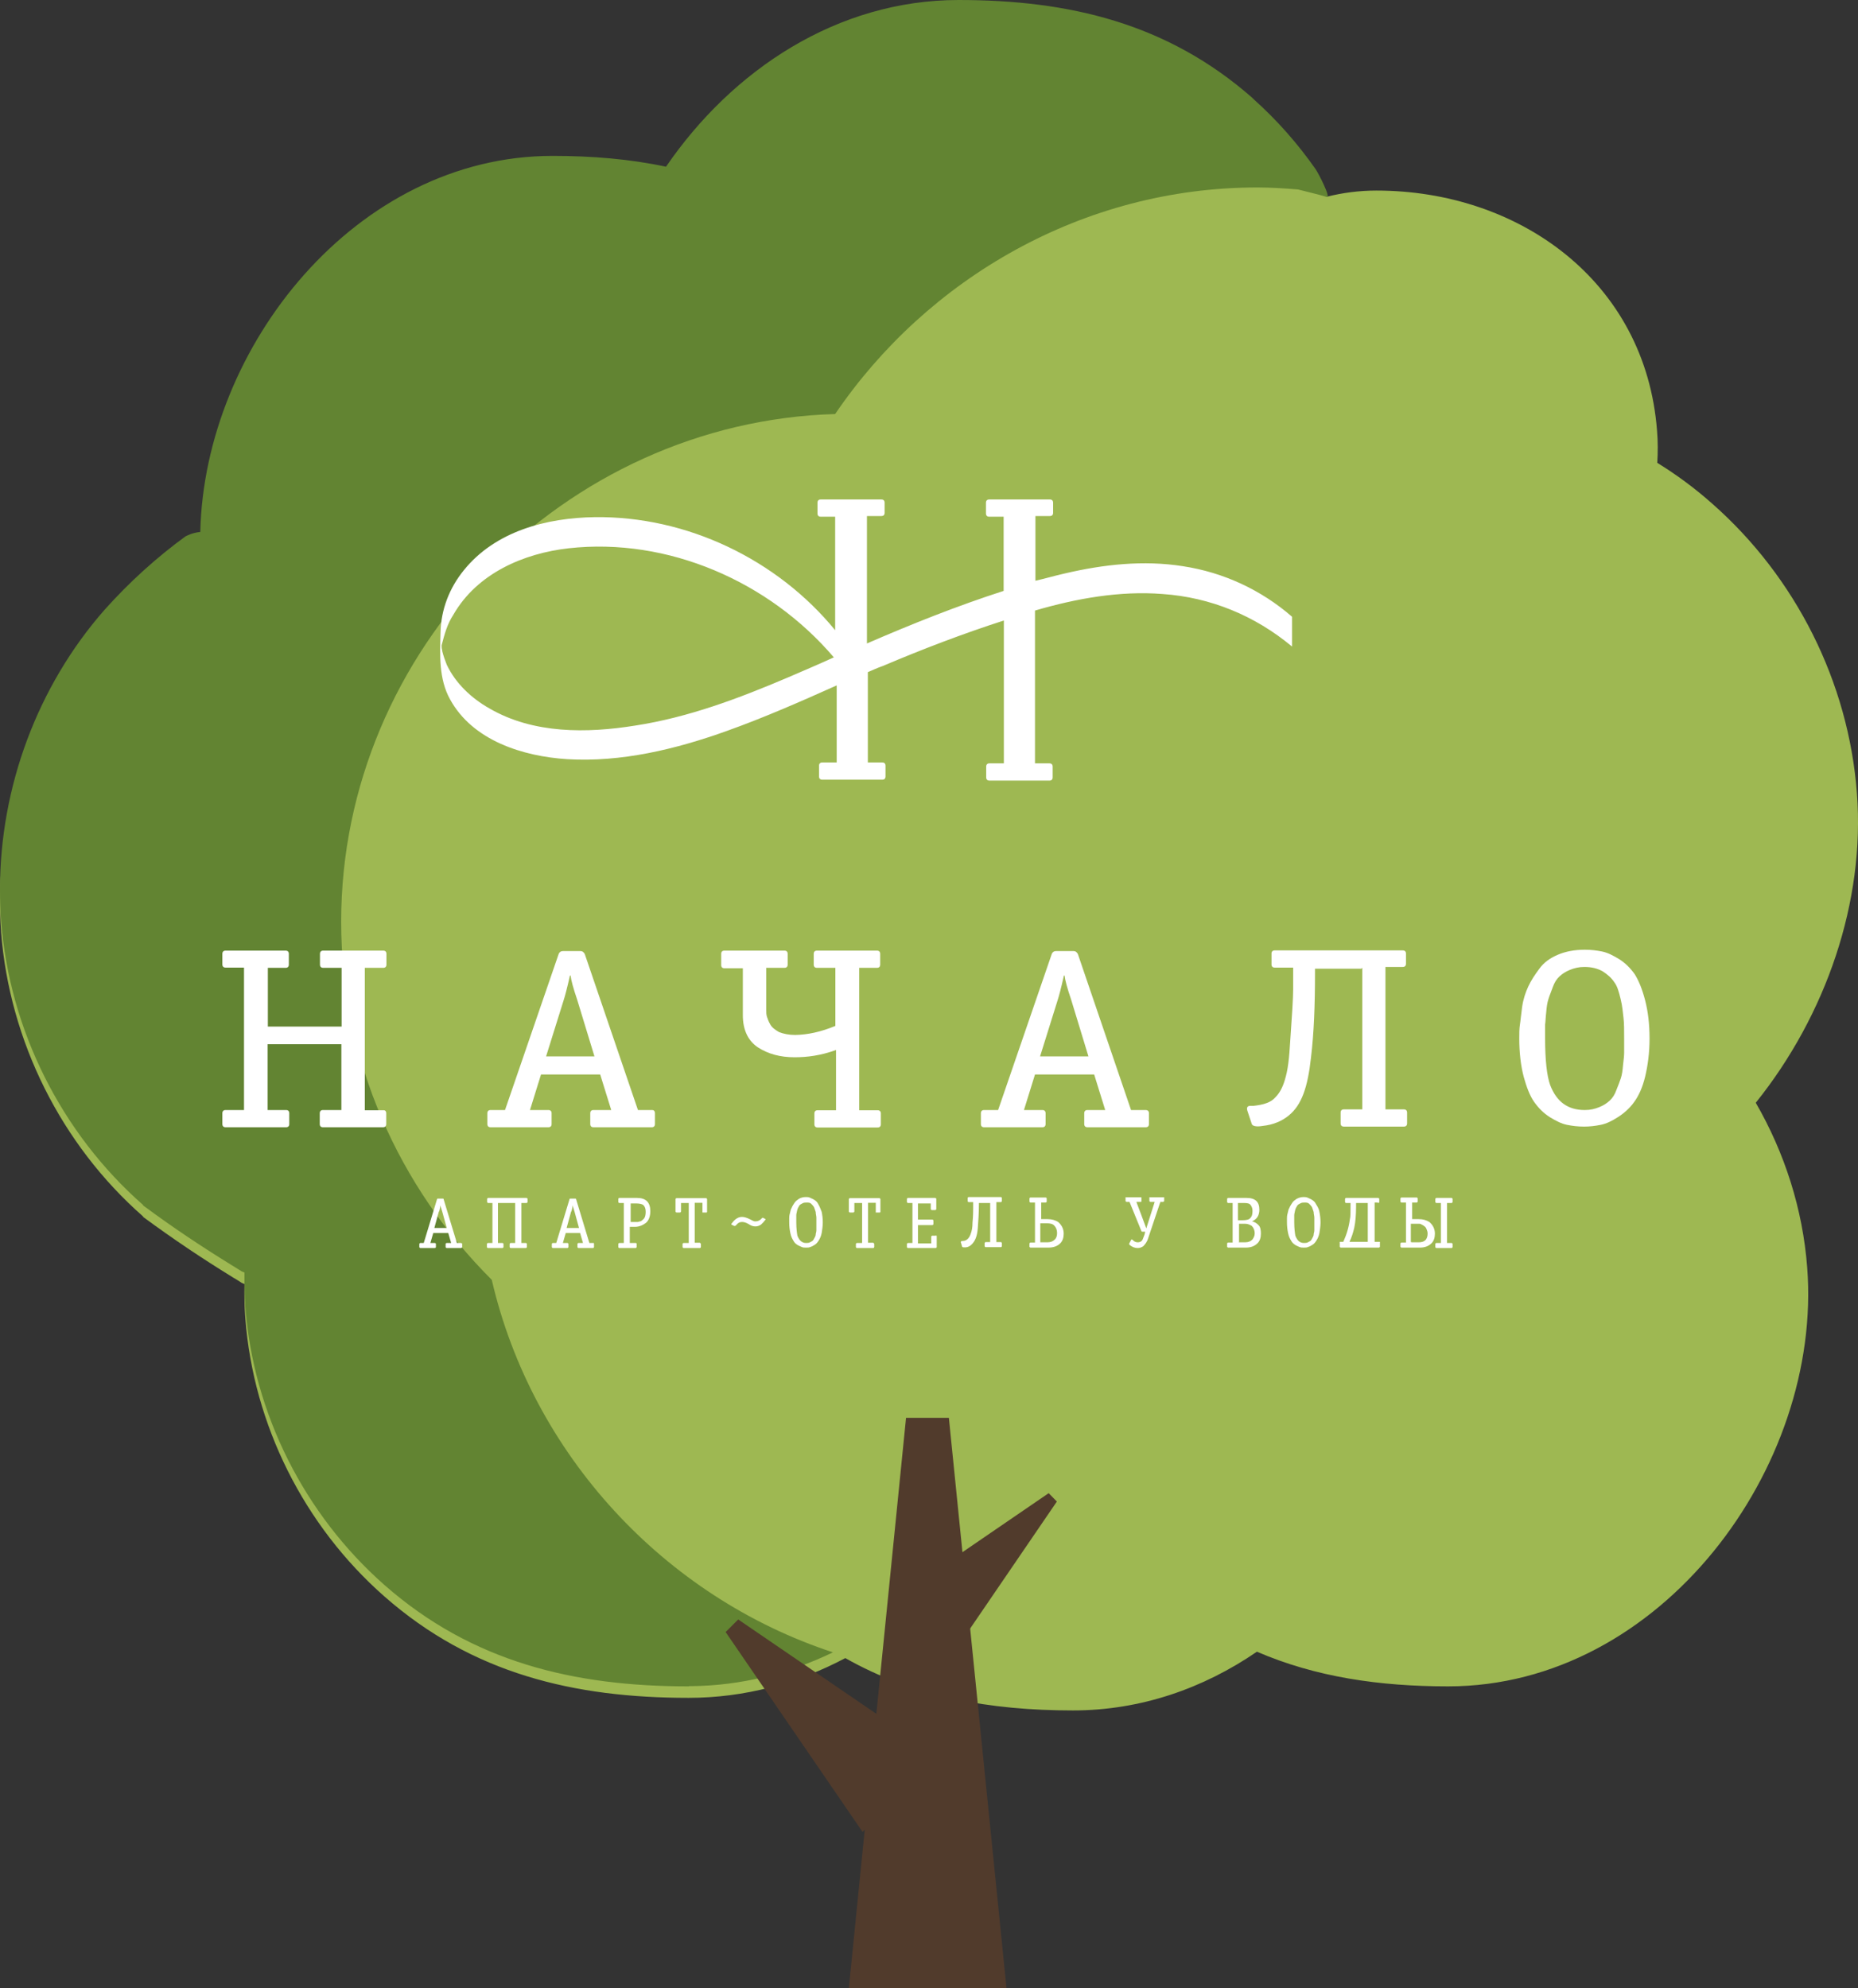 <?xml version="1.0" encoding="utf-8"?>
<!-- Generator: Adobe Illustrator 21.0.0, SVG Export Plug-In . SVG Version: 6.00 Build 0)  -->
<svg version="1.1" id="Слой_1" xmlns="http://www.w3.org/2000/svg" xmlns:xlink="http://www.w3.org/1999/xlink" x="0px" y="0px"
	 viewBox="0 0 841.4 900.4" style="enable-background:new 0 0 841.4 900.4;" xml:space="preserve">
<rect x="0" y="0" width="841.4" height="900.4" fill="#333333" stroke="none"/>
<style type="text/css">
	.st0{fill:#9EB852;}
	.st1{fill:url(#SVGID_1_);}
	.st2{fill:#628432;}
	.st3{fill:#513B2C;}
	.st4{fill:url(#SVGID_2_);}
	.st5{fill:#FFFFFF;}
</style>
<g>
	<path class="st0" d="M85.2,243.3L85.2,243.3L85.2,243.3z"/>
	
		<radialGradient id="SVGID_1_" cx="-116.5" cy="406.732" r="652.5" gradientTransform="matrix(1 0 0 -1 0 900)" gradientUnits="userSpaceOnUse">
		<stop  offset="0" style="stop-color:#9EB852"/>
		<stop  offset="0.7" style="stop-color:#9EB852"/>
		<stop  offset="1" style="stop-color:#90A74D"/>
	</radialGradient>
	<path class="st1" d="M312.8,764.1c-51.7,0-97.8-10.9-137.6-45.9c-36.3-32-59.2-77.6-62.9-125.9c-0.3-4-0.4-7.9-0.4-11.9
		c0,4,0.1,8,0.4,11.9c3.7,48.2,26.6,93.9,62.9,125.9C215,753.2,261.1,764.1,312.8,764.1c0.1,0,0.2,0,0.3,0
		C313,764.1,312.9,764.1,312.8,764.1L312.8,764.1z M313.2,764.1h0.1C313.3,764.1,313.3,764.1,313.2,764.1L313.2,764.1z M313.6,764.1
		L313.6,764.1L313.6,764.1L313.6,764.1z M313.9,764.1L313.9,764.1L313.9,764.1L313.9,764.1z M568.7,45.5L568.7,45.5
		C568.6,45.4,568.6,45.4,568.7,45.5L568.7,45.5z M568.4,45.3c-0.1-0.1-0.1-0.1-0.2-0.2C568.3,45.1,568.3,45.2,568.4,45.3L568.4,45.3
		z M568.1,45c-0.1-0.1-0.2-0.2-0.3-0.3C567.9,44.8,568,44.9,568.1,45z"/>
	<path class="st2" d="M85.2,243.3L85.2,243.3L85.2,243.3z"/>
	<path class="st0" d="M795.1,499.4c31.8-39.6,49.6-91.1,45.8-140.3c-3.8-50.2-27.7-97.7-65.5-131c-8-7.1-16.3-13.2-24.9-18.5
		c0.3-4.8,0.3-9.7-0.1-14.5c-5.2-67.9-62.7-108.8-127.1-108.8c-7.8,0-15.3,1-22.5,2.8c-9.2-14.7-20.6-28.2-33.7-39.8
		C528.6,15.6,484,5.1,434.1,5.1c-54.9,0-102.4,31.6-132.5,75.5c-16.4-3.4-33.6-4.9-51.4-4.9c-88.9,0-157.5,86.3-159.5,170.2
		c-2.2,1.3-4.4,1.6-6.6,3l-0.1-1c-13.4,9.7-25.6,20.8-36.6,33.2C13.7,319.5-3.3,371.3,0.5,422.2c3.8,49.2,27.2,96.1,64.3,128.7v0.2
		c14,10.3,26.6,18.7,40.2,27.1l0.8,0.5l0.2,0.1c1.2,0.7,2.3,1.4,3.5,2.2l1.2,0.5c-0.1,5.2,0,10.4,0.4,15.6
		c3.7,48.2,26.6,93.9,63,125.9c39.8,35,86,45.9,137.7,45.9c25.5,0,49.5-6.6,71-18c31.1,17.6,65.5,23.7,103.1,23.7
		c30.7,0,59.1-10,83.3-26.6c26.6,11.5,55.5,15.7,86.6,15.7c96.4,0,169.5-99.3,162.6-189.6C816.4,547.6,808.2,522.1,795.1,499.4z"/>
	<path class="st2" d="M311.8,763.7c-51.7,0-97.9-10.9-137.7-45.9c-36.3-32-59.3-77.6-63-125.9c-0.3-4-0.4-7.9-0.4-11.9
		c0-1.2,0-2.4,0-3.7l0,0l-1.2-0.5c-1.2-0.7-2.3-1.5-3.5-2.2l-0.2-0.1L105,573c-13.6-8.4-26.3-16.8-40.2-27.1v-0.2
		C27.7,513.1,4.3,466.3,0.5,417c-0.4-4.8-0.5-9.5-0.5-14.3c0-46.1,16.9-91.9,47.4-126.6c11.1-12.4,23.3-23.5,36.6-33.2
		c1.1-0.5,3-1.6,6.7-2C92.6,157,161.3,70.6,250.2,70.6c17.9,0,35,1.4,51.4,4.9C331.7,31.6,379.2,0,434.1,0c50,0,94.5,10.5,133,44.3
		l0,0c0.1,0.1,0.2,0.2,0.3,0.3c0,0,0,0,0.1,0.1s0.1,0.1,0.2,0.2l0.1,0.1l0.1,0.1c10.5,9.4,19.8,20,27.8,31.4
		c1.4,2,7.2,13.3,5.1,12.7c-4.6-1.4-6.5-1.7-13-3.4c-6.1-0.5-12.3-0.9-18.5-0.9c-78.7,0-149.3,41.1-191.1,102.6
		c-122.6,3.6-223.7,106.7-223.7,229.9c0,62.8,26.2,120.3,68.2,162.2c18.3,79,78.1,143.6,154.5,168.7c-19.7,9.5-41.4,15.1-64.3,15.3
		l0,0c-0.1,0-0.2,0-0.3,0c0,0,0,0-0.1,0s-0.1,0-0.2,0h-0.1h-0.1C312,763.7,311.9,763.7,311.8,763.7z"/>
	<polygon class="st3" points="384.4,900.4 410.3,642.1 429.7,642.1 455.8,900.4 	"/>
	<polygon class="st3" points="415,717.2 474.9,676.2 478.6,680 437.7,739.9 	"/>
	<polygon class="st3" points="390.6,829.6 328.6,739.1 334.3,733.4 424.9,795.3 	"/>
	<path class="st0" d="M86.8,236.7L86.8,236.7L86.8,236.7z"/>
	
		<radialGradient id="SVGID_2_" cx="-113.85" cy="414.541" r="649.287" gradientTransform="matrix(1 0 0 -1 0 900)" gradientUnits="userSpaceOnUse">
		<stop  offset="0" style="stop-color:#9EB852"/>
		<stop  offset="0.7" style="stop-color:#9EB852"/>
		<stop  offset="1" style="stop-color:#90A74D"/>
	</radialGradient>
	<path class="st4" d="M313.3,755c-51.4,0-97.3-10.8-136.9-45.7c-36.1-31.8-58.9-77.2-62.6-125.2c-0.3-3.9-0.4-7.9-0.4-11.9
		c0,4,0.1,7.9,0.4,11.9c3.7,48,26.5,93.4,62.6,125.2C216,744.2,261.9,755,313.3,755c0.1,0,0.2,0,0.3,0
		C313.5,755,313.4,755,313.3,755L313.3,755z M313.7,755h0.1C313.8,755,313.7,755,313.7,755L313.7,755z M314,755
		C314.1,755,314.1,755,314,755C314.1,755,314.1,755,314,755L314,755z M314.4,755L314.4,755L314.4,755L314.4,755z M567.9,39.8
		L567.9,39.8C567.8,39.8,567.9,39.8,567.9,39.8L567.9,39.8z M567.7,39.6c-0.1-0.1-0.1-0.1-0.2-0.2C567.5,39.5,567.6,39.5,567.7,39.6
		L567.7,39.6z M567.4,39.4c-0.1-0.1-0.2-0.2-0.3-0.3C567.2,39.2,567.3,39.3,567.4,39.4z"/>
	<path class="st2" d="M86.8,236.7L86.8,236.7L86.8,236.7z"/>
</g>
<g id="XMLID_1049_">
	<g id="XMLID_1462_">
		<g id="XMLID_1466_">
			<path id="XMLID_1480_" class="st5" d="M174.9,504.2v4.8c0,1-0.5,1.5-1.5,1.5h-27.1c-1,0-1.5-0.5-1.5-1.5v-4.8
				c0-1,0.5-1.5,1.5-1.5h8.3v-29.8h-33.4v29.8h8.3c1,0,1.5,0.5,1.5,1.5v4.8c0,1-0.5,1.5-1.5,1.5h-27.3c-1,0-1.5-0.5-1.5-1.5v-4.8
				c0-1,0.5-1.5,1.5-1.5h8.3v-64.5h-8.3c-1,0-1.5-0.5-1.5-1.5V432c0-1,0.5-1.5,1.5-1.5h27.1c1,0,1.5,0.5,1.5,1.5v4.8
				c0,1-0.5,1.5-1.5,1.5h-8v26.6h33.4v-26.6h-8.3c-1,0-1.5-0.5-1.5-1.5V432c0-1,0.5-1.5,1.5-1.5h27.1c1,0,1.5,0.5,1.5,1.5v4.8
				c0,1-0.5,1.5-1.5,1.5h-8.3v64.5h8.3C174.4,502.7,174.9,503.2,174.9,504.2z"/>
			<path id="XMLID_1477_" class="st5" d="M296.6,504.2v4.8c0,1-0.5,1.5-1.5,1.5h-26.3c-1,0-1.5-0.5-1.5-1.5v-4.8
				c0-1,0.5-1.5,1.5-1.5h8l-5-16.1h-26.8l-5,16.1h8.3c1,0,1.5,0.5,1.5,1.5v4.8c0,1-0.5,1.5-1.5,1.5h-26.1c-1,0-1.5-0.5-1.5-1.5v-4.8
				c0-1,0.5-1.5,1.5-1.5h6.5l24.3-70.7c0.3-0.8,1-1.3,2-1.3h7.8c1,0,1.5,0.5,2,1.3l24.1,70.7h6.5
				C296.1,502.7,296.6,503.2,296.6,504.2z M269.2,478.4l-7.8-25.6c-1.8-5.3-2.8-9-3-11h-0.3c-1.3,5.8-2.3,9.5-2.8,11l-8,25.6H269.2z
				"/>
			<path id="XMLID_1475_" class="st5" d="M378.3,464.6v-26.3h-8.3c-1,0-1.5-0.5-1.5-1.5V432c0-1,0.5-1.5,1.5-1.5h27.1
				c1,0,1.5,0.5,1.5,1.5v4.8c0,1-0.5,1.5-1.5,1.5h-8v64.5h8.3c1,0,1.5,0.5,1.5,1.5v4.8c0,1-0.5,1.5-1.5,1.5h-27.1
				c-1,0-1.5-0.5-1.5-1.5v-4.8c0-1,0.5-1.5,1.5-1.5h8.3v-27.3c-6.8,2.5-13,3.3-18.8,3.3c-6.5,0-12-1.5-16.6-4.5
				c-4.5-3-6.8-8-6.8-14.5v-21.3h-8.3c-1,0-1.5-0.5-1.5-1.5V432c0-1,0.5-1.5,1.5-1.5h27.1c1,0,1.5,0.5,1.5,1.5v4.8
				c0,1-0.5,1.5-1.5,1.5H347v19.1c0,1,0,2,0.3,3s0.8,2.3,1.5,3.5c0.8,1.5,2.3,2.5,4,3.5c2,0.8,4.5,1.3,7.3,1.3
				C365.8,468.6,371.8,467.3,378.3,464.6z"/>
			<path id="XMLID_1472_" class="st5" d="M520.3,504.2v4.8c0,1-0.5,1.5-1.5,1.5h-26.3c-1,0-1.5-0.5-1.5-1.5v-4.8
				c0-1,0.5-1.5,1.5-1.5h8l-5-16.1h-26.8l-5,16.1h8.3c1,0,1.5,0.5,1.5,1.5v4.8c0,1-0.5,1.5-1.5,1.5h-26.3c-1,0-1.5-0.5-1.5-1.5v-4.8
				c0-1,0.5-1.5,1.5-1.5h6.3l24.3-70.7c0.3-0.8,1-1.3,2-1.3h7.8c1,0,1.5,0.5,2,1.3l24.1,70.7h6.5
				C519.8,502.7,520.3,503.2,520.3,504.2z M492.9,478.4l-7.8-25.6c-1.8-5.3-2.8-9-3-11h-0.3c-1.3,5.8-2.3,9.5-2.8,11l-8,25.6H492.9z
				"/>
			<path id="XMLID_1470_" class="st5" d="M616.6,438.7h-21.1v2c0,14.8-0.5,27.3-1.8,38.1c-1.5,13.8-4.3,21.6-10,26.3
				c-3,2.5-7,4.3-12,4.8c-2.8,0.5-4.5,0-4.8-0.8l-2-6c-0.5-1.5,0-2.3,1.3-2.3h1.5c4.5-0.5,7.8-1.5,9.8-3.8c2-2,3.3-4.5,4.3-7.8
				c1.5-4.8,2-9.8,2.5-18.1c0.8-11.3,1.3-19.1,1.3-23.1v-9.8h-8.3c-1,0-1.5-0.5-1.5-1.5v-4.8c0-1,0.5-1.5,1.5-1.5h57.9
				c1,0,1.5,0.5,1.5,1.5v4.5c0,1-0.5,1.5-1.5,1.5h-7.8v64.5h8.3c1,0,1.5,0.5,1.5,1.5v4.8c0,1-0.5,1.5-1.5,1.5h-27.1
				c-1,0-1.5-0.5-1.5-1.5v-4.8c0-1,0.5-1.5,1.5-1.5h8.3v-64H616.6z"/>
			<path id="XMLID_1467_" class="st5" d="M745,453c1.3,5,2,10.8,2,17.3c0,6.5-0.8,12.3-2,17.3s-3,8.8-5,11.5c-2,2.8-4.5,5-7.3,6.8
				c-2.8,1.8-5.3,3-7.8,3.5c-2.5,0.5-5,0.8-7.5,0.8c-2.8,0-5.3-0.3-7.8-0.8c-2.5-0.5-5-1.8-7.8-3.5c-2.8-1.8-5-4-7-6.8
				c-2-2.8-3.5-6.8-4.8-11.5c-1.3-5-2-10.8-2-17.3c0-2.3,0-4.3,0.3-6.3c0.3-1.8,0.5-4.5,1-8c0.5-3.5,1.5-6.5,2.8-9.3
				c1.3-2.8,3-5.3,5-8c2-2.8,4.8-4.8,8.3-6.3c3.5-1.5,7.5-2.3,12.3-2.3c2.8,0,5.3,0.3,7.8,0.8c2.5,0.5,5,1.8,7.8,3.5
				c2.8,1.8,5,4,7,6.8C742.2,444.3,743.7,448,745,453z M717.7,502.7c2.5,0,4.5-0.5,6.5-1.3c2-0.8,3.5-1.8,4.8-3s2.3-2.8,3-4.8
				c0.8-2,1.5-3.8,2-5.3c0.5-1.5,0.8-3.5,1-6c0.3-2.5,0.5-4.3,0.5-5.5c0-1.3,0-3,0-5.3c0-0.5,0-1,0-1.3c0-3.8,0-6.8-0.3-9.3
				c-0.3-2.5-0.5-5.3-1.3-8.5c-0.8-3.3-1.5-5.8-2.8-7.5c-1.3-2-3-3.5-5.3-5c-2.3-1.3-5-2-8.3-2c-2.5,0-4.5,0.5-6.5,1.3
				c-2,0.8-3.5,1.8-4.8,3s-2.3,2.8-3,4.8s-1.5,3.8-2,5.5c-0.5,1.5-0.8,3.5-1,6c-0.3,2.5-0.3,4.3-0.5,5.5c0,1.3,0,3,0,5.3
				c0,0.3,0,0.8,0,0.8c0,10,0.8,17.1,2.3,21.3C704.9,498.9,709.9,502.7,717.7,502.7z"/>
		</g>
		<path id="XMLID_1463_" class="st5" d="M535.6,256.4c-17.8-2.8-35.9-0.8-53.4,3.3c-4.5,1-8.8,2.3-13.3,3.3v-29.3h6.5
			c1,0,1.5-0.5,1.5-1.5v-4.5c0-1-0.5-1.5-1.5-1.5h-8.3h-10.8h-8.3c-1,0-1.5,0.5-1.5,1.5v4.8c0,1,0.5,1.5,1.5,1.5h6.5v33.6
			c-21.1,6.8-41.6,15-61.9,23.8v-57.7h6.5c1,0,1.5-0.5,1.5-1.5v-4.5c0-1-0.5-1.5-1.5-1.5h-8.3h-10.8h-8.3c-1,0-1.5,0.5-1.5,1.5v4.8
			c0,1,0.5,1.5,1.5,1.5h6.5v51.4c-26.3-32.1-67.2-51.7-108.8-51.2c-21.8,0.3-45.1,6.3-59.4,24.1c-6.5,8-10.3,17.8-10.5,28.1
			c-0.3,10.3-0.8,21.1,4.3,30.3c10.3,18.8,33.1,25.8,52.9,27.1c24.6,1.5,49.4-4.5,72.5-12.8c16.8-6,33.4-13.3,49.7-20.6v34.9h-6.5
			c-1,0-1.5,0.5-1.5,1.5v4.8c0,1,0.5,1.5,1.5,1.5h27.1c1,0,1.5-0.5,1.5-1.5v-4.8c0-1-0.5-1.5-1.5-1.5h-6.5v-40.9
			c2.3-1,4.5-2,6.8-2.8C417.7,294,436,287,454.6,281v64.7h-6.5c-1,0-1.5,0.5-1.5,1.5v4.8c0,1,0.5,1.5,1.5,1.5h27.1
			c1,0,1.5-0.5,1.5-1.5v-4.8c0-1-0.5-1.5-1.5-1.5h-6.5v-69.2c18.8-5.5,38.4-9,57.7-7.5c21.8,1.5,41.9,9.8,58.7,23.8v-13.5
			C571.2,267.2,554.1,259.2,535.6,256.4z M356.8,306.8c-22.3,9.5-45.1,18.1-69.2,21.8c-21.8,3.5-46.1,3.8-66-7.8
			c-8-4.5-15.3-11.3-19.3-19.8c-0.8-2-1.5-4-2-6c0-0.5-0.3-1.3-0.3-2c0-0.3,0-0.5,0-0.8c1.3-5,2.5-9.5,5.3-13.8
			c10.8-18.8,31.9-27.8,52.2-30.1c44.9-5,90.8,15,120.1,49.4C370.8,300.8,363.8,303.8,356.8,306.8z"/>
	</g>
	<g id="XMLID_1050_">
		<path id="XMLID_1459_" class="st5" d="M209.3,563.4v1.3c0,0.3-0.3,0.5-0.5,0.5h-6.5c-0.3,0-0.5-0.3-0.5-0.5v-1.3
			c0-0.3,0.3-0.5,0.5-0.5h2l-1.3-4.5h-6.8l-1.3,4.5h2c0.3,0,0.5,0.3,0.5,0.5v1.3c0,0.3-0.3,0.5-0.5,0.5h-6.5c-0.3,0-0.5-0.3-0.5-0.5
			v-1.3c0-0.3,0.3-0.5,0.5-0.5h1.5l6-19.8c0-0.3,0.3-0.3,0.5-0.3h2c0.3,0,0.5,0,0.5,0.3l6,19.8h1.8
			C209,562.9,209.3,563.1,209.3,563.4z M202.3,556.1l-2-7.3c-0.5-1.5-0.8-2.5-0.8-3l0,0c-0.3,1.5-0.5,2.8-0.8,3l-2,7.3H202.3z"/>
		<path id="XMLID_1457_" class="st5" d="M223.1,544.8h-2c-0.3,0-0.5-0.3-0.5-0.5v-1.3c0-0.3,0.3-0.5,0.5-0.5h17.3
			c0.3,0,0.5,0.3,0.5,0.5v1.3c0,0.3-0.3,0.5-0.5,0.5h-2.3v18.1h2c0.3,0,0.5,0.3,0.5,0.5v1.3c0,0.3-0.3,0.5-0.5,0.5h-6.8
			c-0.3,0-0.5-0.3-0.5-0.5v-1.3c0-0.3,0.3-0.5,0.5-0.5h2v-18.1h-7.8v18.1h2c0.3,0,0.5,0.3,0.5,0.5v1.3c0,0.3-0.3,0.5-0.5,0.5h-6.5
			c-0.3,0-0.5-0.3-0.5-0.5v-1.3c0-0.3,0.3-0.5,0.5-0.5h2V544.8z"/>
		<path id="XMLID_1454_" class="st5" d="M269,563.4v1.3c0,0.3-0.3,0.5-0.5,0.5H262c-0.3,0-0.5-0.3-0.5-0.5v-1.3
			c0-0.3,0.3-0.5,0.5-0.5h2l-1.3-4.5h-6.5l-1.3,4.5h2c0.3,0,0.5,0.3,0.5,0.5v1.3c0,0.3-0.3,0.5-0.5,0.5h-6.5c-0.3,0-0.5-0.3-0.5-0.5
			v-1.3c0-0.3,0.3-0.5,0.5-0.5h1.5l6-19.8c0-0.3,0.3-0.3,0.5-0.3h2c0.3,0,0.5,0,0.5,0.3l6,19.8h1.8C269,562.9,269,563.1,269,563.4z
			 M262.2,556.1l-2-7.3c-0.5-1.5-0.8-2.5-0.8-3l0,0c-0.3,1.5-0.5,2.8-0.8,3l-2,7.3H262.2z"/>
		<path id="XMLID_1451_" class="st5" d="M288.3,563.4v1.3c0,0.3-0.3,0.5-0.5,0.5h-7.3c-0.3,0-0.5-0.3-0.5-0.5v-1.3
			c0-0.3,0.3-0.5,0.5-0.5h2v-18.1h-2c-0.3,0-0.5-0.3-0.5-0.5v-1.3c0-0.3,0.3-0.5,0.5-0.5h8c2,0,3.5,0.5,4.5,1.5c1,1,1.5,2.5,1.5,4.5
			c0,2.5-0.8,4.3-2,5.3c-1.3,1-3,1.8-5,1.8h-2.3v7.3h2.5C288.3,562.9,288.3,563.1,288.3,563.4z M285.5,553.4h2c0.5,0,1,0,1.3,0
			s0.8-0.3,1.3-0.3c0.5-0.3,0.8-0.5,1.3-1c0.8-0.8,1-2,1-3.3s-0.3-2.3-1-3c-0.5-0.5-1.8-0.8-3.3-0.8h-2.5V553.4z"/>
		<path id="XMLID_1449_" class="st5" d="M317.4,563.4v1.3c0,0.3-0.3,0.5-0.5,0.5h-7.3c-0.3,0-0.5-0.3-0.5-0.5v-1.3
			c0-0.3,0.3-0.5,0.5-0.5h2.3v-18.1h-3.5v3.8c0,0.3-0.3,0.5-0.5,0.5h-1.5c-0.3,0-0.5-0.3-0.5-0.5v-5.5c0-0.3,0.3-0.5,0.5-0.5h13.3
			c0.3,0,0.5,0.3,0.5,0.5v5.5c0,0.3,0,0.5-0.3,0.5h-1.5c0,0,0,0-0.3,0l0,0c0,0,0,0,0-0.3v-0.3v-3.8h-3.5v18.1h2.3
			C317.1,562.9,317.4,563.1,317.4,563.4z"/>
		<path id="XMLID_1447_" class="st5" d="M345.7,551.6l1,0.5l0,0l0,0l0,0c0,0.3,0,0.3-0.3,0.5c-0.5,0.8-1.3,1.5-1.8,2
			c-0.8,0.5-1.5,0.8-2.5,0.8c-1,0-2-0.3-3-1c-1.3-0.8-2.3-1-3-1c-1.3,0-2,0.5-2.8,1.5c-0.3,0.3-0.5,0.3-0.8,0.3l-1-0.5
			c-0.3,0-0.3-0.3-0.3-0.3s0-0.3,0.3-0.5c1.3-1.8,2.8-2.8,4.5-2.8c1,0,2,0.3,3.5,1c1,0.5,1.8,1,2.3,1c0.3,0,0.3,0,0.5,0
			c1,0,2-0.5,2.8-1.5C345.2,551.6,345.5,551.3,345.7,551.6z"/>
		<path id="XMLID_1444_" class="st5" d="M372.1,548.8c0.3,1.5,0.5,3,0.5,4.8c0,1.8-0.3,3.5-0.5,4.8c-0.3,1.5-0.8,2.5-1.3,3.3
			c-0.5,0.8-1,1.5-1.8,2s-1.3,0.8-2,1c-0.5,0.3-1.3,0.3-2,0.3c-0.8,0-1.3,0-2-0.3c-0.5-0.3-1.3-0.5-2-1c-0.8-0.5-1.3-1-1.8-2
			c-0.5-0.8-1-1.8-1.3-3.3c-0.3-1.5-0.5-3-0.5-4.8c0-0.8,0-1.3,0-1.8s0-1.3,0.3-2.3s0.3-1.8,0.8-2.5c0.3-0.8,0.8-1.5,1.3-2.3
			c0.5-0.8,1.3-1.3,2-1.8c0.8-0.5,2-0.8,3-0.8c0.8,0,1.3,0,2,0.3c0.5,0.3,1.3,0.5,2,1c0.8,0.5,1.3,1,1.8,2
			C371.3,546.6,371.6,547.6,372.1,548.8z M365,562.9c0.5,0,1.3,0,1.8-0.3s1-0.5,1.3-0.8c0.3-0.3,0.5-0.8,0.8-1.3
			c0.3-0.5,0.5-1,0.5-1.5c0-0.5,0.3-1,0.3-1.8s0-1.3,0-1.5c0-0.3,0-0.8,0-1.5c0-0.3,0-0.3,0-0.3c0-1,0-2,0-2.5
			c0-0.8-0.3-1.5-0.3-2.5c-0.3-1-0.5-1.5-0.8-2.3c-0.3-0.5-0.8-1-1.3-1.5c-0.5-0.5-1.3-0.5-2-0.5c-0.5,0-1.3,0-1.8,0.3
			c-0.5,0.3-1,0.5-1.3,0.8c-0.3,0.3-0.5,0.8-0.8,1.3s-0.3,1-0.5,1.5c0,0.5-0.3,1-0.3,1.8s0,1.3,0,1.5c0,0.3,0,0.8,0,1.5v0.3
			c0,2.8,0.3,4.8,0.5,6C362,561.9,363.3,562.9,365,562.9z"/>
		<path id="XMLID_1442_" class="st5" d="M395.9,563.4v1.3c0,0.3-0.3,0.5-0.5,0.5h-7.3c-0.3,0-0.5-0.3-0.5-0.5v-1.3
			c0-0.3,0.3-0.5,0.5-0.5h2.3v-18.1h-3.5v3.8c0,0.3-0.3,0.5-0.5,0.5h-1.5c-0.3,0-0.5-0.3-0.5-0.5v-5.5c0-0.3,0.3-0.5,0.5-0.5h13.3
			c0.3,0,0.5,0.3,0.5,0.5v5.5c0,0.3,0,0.5-0.3,0.5h-1.5c0,0,0,0-0.3,0l0,0c0,0,0,0,0-0.3v-0.3v-3.8h-3.5v18.1h2.3
			C395.6,562.9,395.9,563.1,395.9,563.4z"/>
		<path id="XMLID_1440_" class="st5" d="M424.2,559.9v4.8c0,0.3-0.3,0.5-0.5,0.5h-12.5c-0.3,0-0.5-0.3-0.5-0.5v-1.3
			c0-0.3,0.3-0.5,0.5-0.5h2v-18.1h-2c-0.3,0-0.5-0.3-0.5-0.5v-1.3c0-0.3,0.3-0.5,0.5-0.5h12.3c0.3,0,0.5,0.3,0.5,0.5v4.5
			c0,0.3-0.3,0.5-0.5,0.5H422c-0.3,0-0.5-0.3-0.5-0.5v-2.5h-5.8v7.3h6.5c0.3,0,0.5,0.3,0.5,0.5v1.5c0,0.3-0.3,0.5-0.5,0.5h-6.5v8.3
			h6v-3c0-0.3,0.3-0.5,0.5-0.5h1.5C424,559.4,424.2,559.6,424.2,559.9z"/>
		<path id="XMLID_1438_" class="st5" d="M448.6,544.8h-5.3v0.5c0,4.3-0.3,7.8-0.5,10.8c-0.3,4-1.3,6-2.8,7.5c-0.8,0.8-1.8,1.3-3,1.3
			c-0.8,0-1,0-1.3-0.3l-0.5-1.8c-0.3-0.5,0-0.5,0.3-0.8h0.3c1.3,0,2-0.5,2.5-1s1-1.3,1.3-2.3c0.5-1.3,0.8-2.8,0.8-5
			c0.3-3.3,0.3-5.3,0.3-6.5v-2.8h-2c-0.3,0-0.5-0.3-0.5-0.5v-1.3c0-0.3,0.3-0.5,0.5-0.5h14.5c0.3,0,0.5,0.3,0.5,0.5v1.3
			c0,0.3-0.3,0.5-0.5,0.5h-2v18.1h2c0.3,0,0.5,0.3,0.5,0.5v1.3c0,0.3-0.3,0.5-0.5,0.5h-6.8c-0.3,0-0.5-0.3-0.5-0.5v-1.3
			c0-0.3,0.3-0.5,0.5-0.5h2v-17.8H448.6z"/>
		<path id="XMLID_1067_" class="st5" d="M471.1,552.1h3.3c2,0,3.5,0.5,4.8,1.3c1.5,1.3,2.5,3,2.5,5.3c0,1.8-0.5,3.3-1.5,4.3
			c-1.3,1.3-3,2-5.5,2h-8c-0.3,0-0.5-0.3-0.5-0.5v-1.3c0-0.3,0.3-0.5,0.5-0.5h2v-18.1h-2c-0.3,0-0.5-0.3-0.5-0.5v-1.3
			c0-0.3,0.3-0.5,0.5-0.5h6.8c0.3,0,0.5,0.3,0.5,0.5v1.3c0,0.3-0.3,0.5-0.5,0.5h-2v7.5H471.1z M471.1,562.6h3.3
			c1.5,0,2.5-0.5,3.3-1.3c0.8-0.8,1-1.8,1-3c0-1.3-0.5-2.5-1.3-3.3c-0.8-0.8-1.8-1-3.3-1h-3V562.6z"/>
		<path id="XMLID_1065_" class="st5" d="M525.3,544.8l-5.3,15.8c-0.5,1.8-1.5,3-2.3,3.8c-0.8,0.5-1.5,0.8-2.5,0.8
			c-1.3,0-2.5-0.5-3.5-1.3c-0.3-0.3-0.5-0.5-0.3-0.8l0.8-1.5c0-0.3,0.3-0.3,0.3-0.3s0.3,0,0.5,0.3c0.8,0.8,1.5,1,2.3,1s1.5-0.3,2-1
			c0.3-0.5,0.5-1.3,1-2.5l0.3-1.3h-1.3c-0.3,0-0.5-0.3-0.5-0.5l-5.3-13h-1.3c-0.3,0-0.5-0.3-0.5-0.5v-1.3c0,0,0,0,0-0.3l0,0
			c0,0,0,0,0.3,0h0.3h6.3c0.3,0,0.3,0,0.3,0.3v1.3c0,0.3,0,0.5-0.3,0.5h-2c0,0,4,10.5,4.5,12l0,0c0.3-1,3.8-12,3.8-12H521
			c-0.3,0-0.5-0.3-0.5-0.5v-1.3c0,0,0,0,0-0.3l0,0c0,0,0,0,0.3,0c0,0,0,0,0.3,0h5.8c0.3,0,0.3,0,0.3,0v0.3v1.3
			c0,0.3-0.3,0.5-0.5,0.5h-1.3V544.8z"/>
		<path id="XMLID_1061_" class="st5" d="M558.2,544.8h-2c-0.3,0-0.5-0.3-0.5-0.5v-1.3c0-0.3,0.3-0.5,0.5-0.5h8.3
			c4,0,5.8,1.8,5.8,5.3c0,2.5-1,4.3-3.3,5.3c1.3,0.3,2.3,1,3,1.8c0.8,0.8,1,2.3,1,3.8c0,1.8-0.5,3.3-1.5,4.3c-1.3,1.3-3,2-5.3,2h-8
			c-0.3,0-0.5-0.3-0.5-0.5v-1.3c0-0.3,0.3-0.5,0.5-0.5h2L558.2,544.8L558.2,544.8z M560.9,552.6h2c1.5,0,2.8-0.3,3.3-1
			c0.8-0.8,1-1.8,1-3.3c0-1-0.3-1.8-0.8-2.5c-0.5-0.8-1.5-1-3-1h-2.8v7.8H560.9z M560.9,562.6h3c1.5,0,2.5-0.5,3.3-1.3
			c0.5-0.8,1-1.5,1-2.8s-0.5-2.5-1.3-3.3c-0.8-0.5-1.8-1-3-1h-2.8v8.3H560.9z"/>
		<path id="XMLID_1058_" class="st5" d="M597.5,548.8c0.3,1.5,0.5,3,0.5,4.8c0,1.8-0.3,3.5-0.5,4.8c-0.3,1.5-0.8,2.5-1.3,3.3
			c-0.5,0.8-1,1.5-1.8,2c-0.8,0.5-1.3,0.8-2,1c-0.5,0.3-1.3,0.3-2,0.3s-1.3,0-2-0.3c-0.5-0.3-1.3-0.5-2-1s-1.3-1-1.8-2
			c-0.5-0.8-1-1.8-1.3-3.3c-0.3-1.5-0.5-3-0.5-4.8c0-0.8,0-1.3,0-1.8s0-1.3,0.3-2.3s0.3-1.8,0.8-2.5c0.3-0.8,0.8-1.5,1.3-2.3
			c0.5-0.8,1.3-1.3,2-1.8c1-0.5,2-0.8,3-0.8c0.8,0,1.3,0,2,0.3c0.5,0.3,1.3,0.5,2,1c0.8,0.5,1.3,1,1.8,2
			C596.8,546.6,597.3,547.6,597.5,548.8z M590.5,562.9c0.5,0,1.3,0,1.8-0.3s1-0.5,1.3-0.8c0.3-0.3,0.5-0.8,0.8-1.3
			c0.3-0.5,0.5-1,0.5-1.5c0-0.5,0.3-1,0.3-1.8s0-1.3,0-1.5c0-0.3,0-0.8,0-1.5c0-0.3,0-0.3,0-0.3c0-1,0-2,0-2.5
			c0-0.8-0.3-1.5-0.3-2.5c-0.3-1-0.5-1.5-0.8-2.3c-0.3-0.5-0.8-1-1.3-1.5c-0.5-0.5-1.3-0.5-2-0.5c-0.5,0-1.3,0-1.8,0.3
			s-1,0.5-1.3,0.8c-0.3,0.3-0.5,0.8-0.8,1.3s-0.3,1-0.5,1.5c0,0.5-0.3,1-0.3,1.8s0,1.3,0,1.5c0,0.3,0,0.8,0,1.5v0.3
			c0,2.8,0.3,4.8,0.5,6C587.5,561.9,588.7,562.9,590.5,562.9z"/>
		<path id="XMLID_1054_" class="st5" d="M639.2,552.1h3.3c2,0,3.5,0.5,4.8,1.3c1.5,1.3,2.5,3,2.5,5.3c0,1.8-0.5,3.3-1.5,4.3
			c-1.3,1.3-3,2-5.3,2h-8.3c-0.3,0-0.5-0.3-0.5-0.5v-1.3c0-0.3,0.3-0.5,0.5-0.5h2v-18.1h-2c-0.3,0-0.5-0.3-0.5-0.5v-1.3
			c0-0.3,0.3-0.5,0.5-0.5h6.8c0.3,0,0.5,0.3,0.5,0.5v1.3c0,0.3-0.3,0.5-0.5,0.5h-2v7.5H639.2z M639.2,562.6h3.3c1.3,0,2.3-0.3,3-1
			s1-1.8,1-3c0-0.8-0.3-1.5-0.5-2s-0.5-1-1-1.3c-0.3-0.3-0.8-0.5-1.3-0.8s-0.8-0.3-1-0.3s-0.5,0-0.8,0h-3v8.3H639.2z M652.5,544.8
			h-2c-0.3,0-0.5-0.3-0.5-0.5v-1.3c0-0.3,0.3-0.5,0.5-0.5h6.8c0.3,0,0.5,0.3,0.5,0.5v1.3c0,0.3-0.3,0.5-0.5,0.5h-2v18.1h2
			c0.3,0,0.5,0.3,0.5,0.5v1.3c0,0.3-0.3,0.5-0.5,0.5h-6.8c-0.3,0-0.5-0.3-0.5-0.5v-1.3c0-0.3,0.3-0.5,0.5-0.5h2V544.8z"/>
		<path id="XMLID_1051_" class="st5" d="M624.1,544.8c0.3,0,0.5-0.3,0.5-0.5v-1.3c0-0.3-0.3-0.5-0.5-0.5h-14.5
			c-0.3,0-0.5,0.3-0.5,0.5v1.3c0,0.3,0.3,0.5,0.5,0.5h2v0.5c0,3.5,0,5.8-0.3,6.8c-0.5,3.8-1.5,7-3,10.3h-1c-0.3,0-0.3,0-0.3,0h-0.3
			l0,0l0,0c0,0,0,0,0,0.3v0.3v1.5c0,0.3,0.3,0.5,0.5,0.5h1.3h0.8h13.3h1h0.8c0.3,0,0.5-0.3,0.5-0.5v-1.5c0,0,0,0,0-0.3v-0.3l0,0l0,0
			c0,0,0,0-0.3,0h-0.3h-1.8v-17.8h1.5V544.8z M613.3,555.9c0.5-2.5,0.8-5.5,0.8-9.3v-1.8h5.3v17.6h-8.3
			C612.1,560.4,612.8,558.1,613.3,555.9z"/>
	</g>
</g>
</svg>
